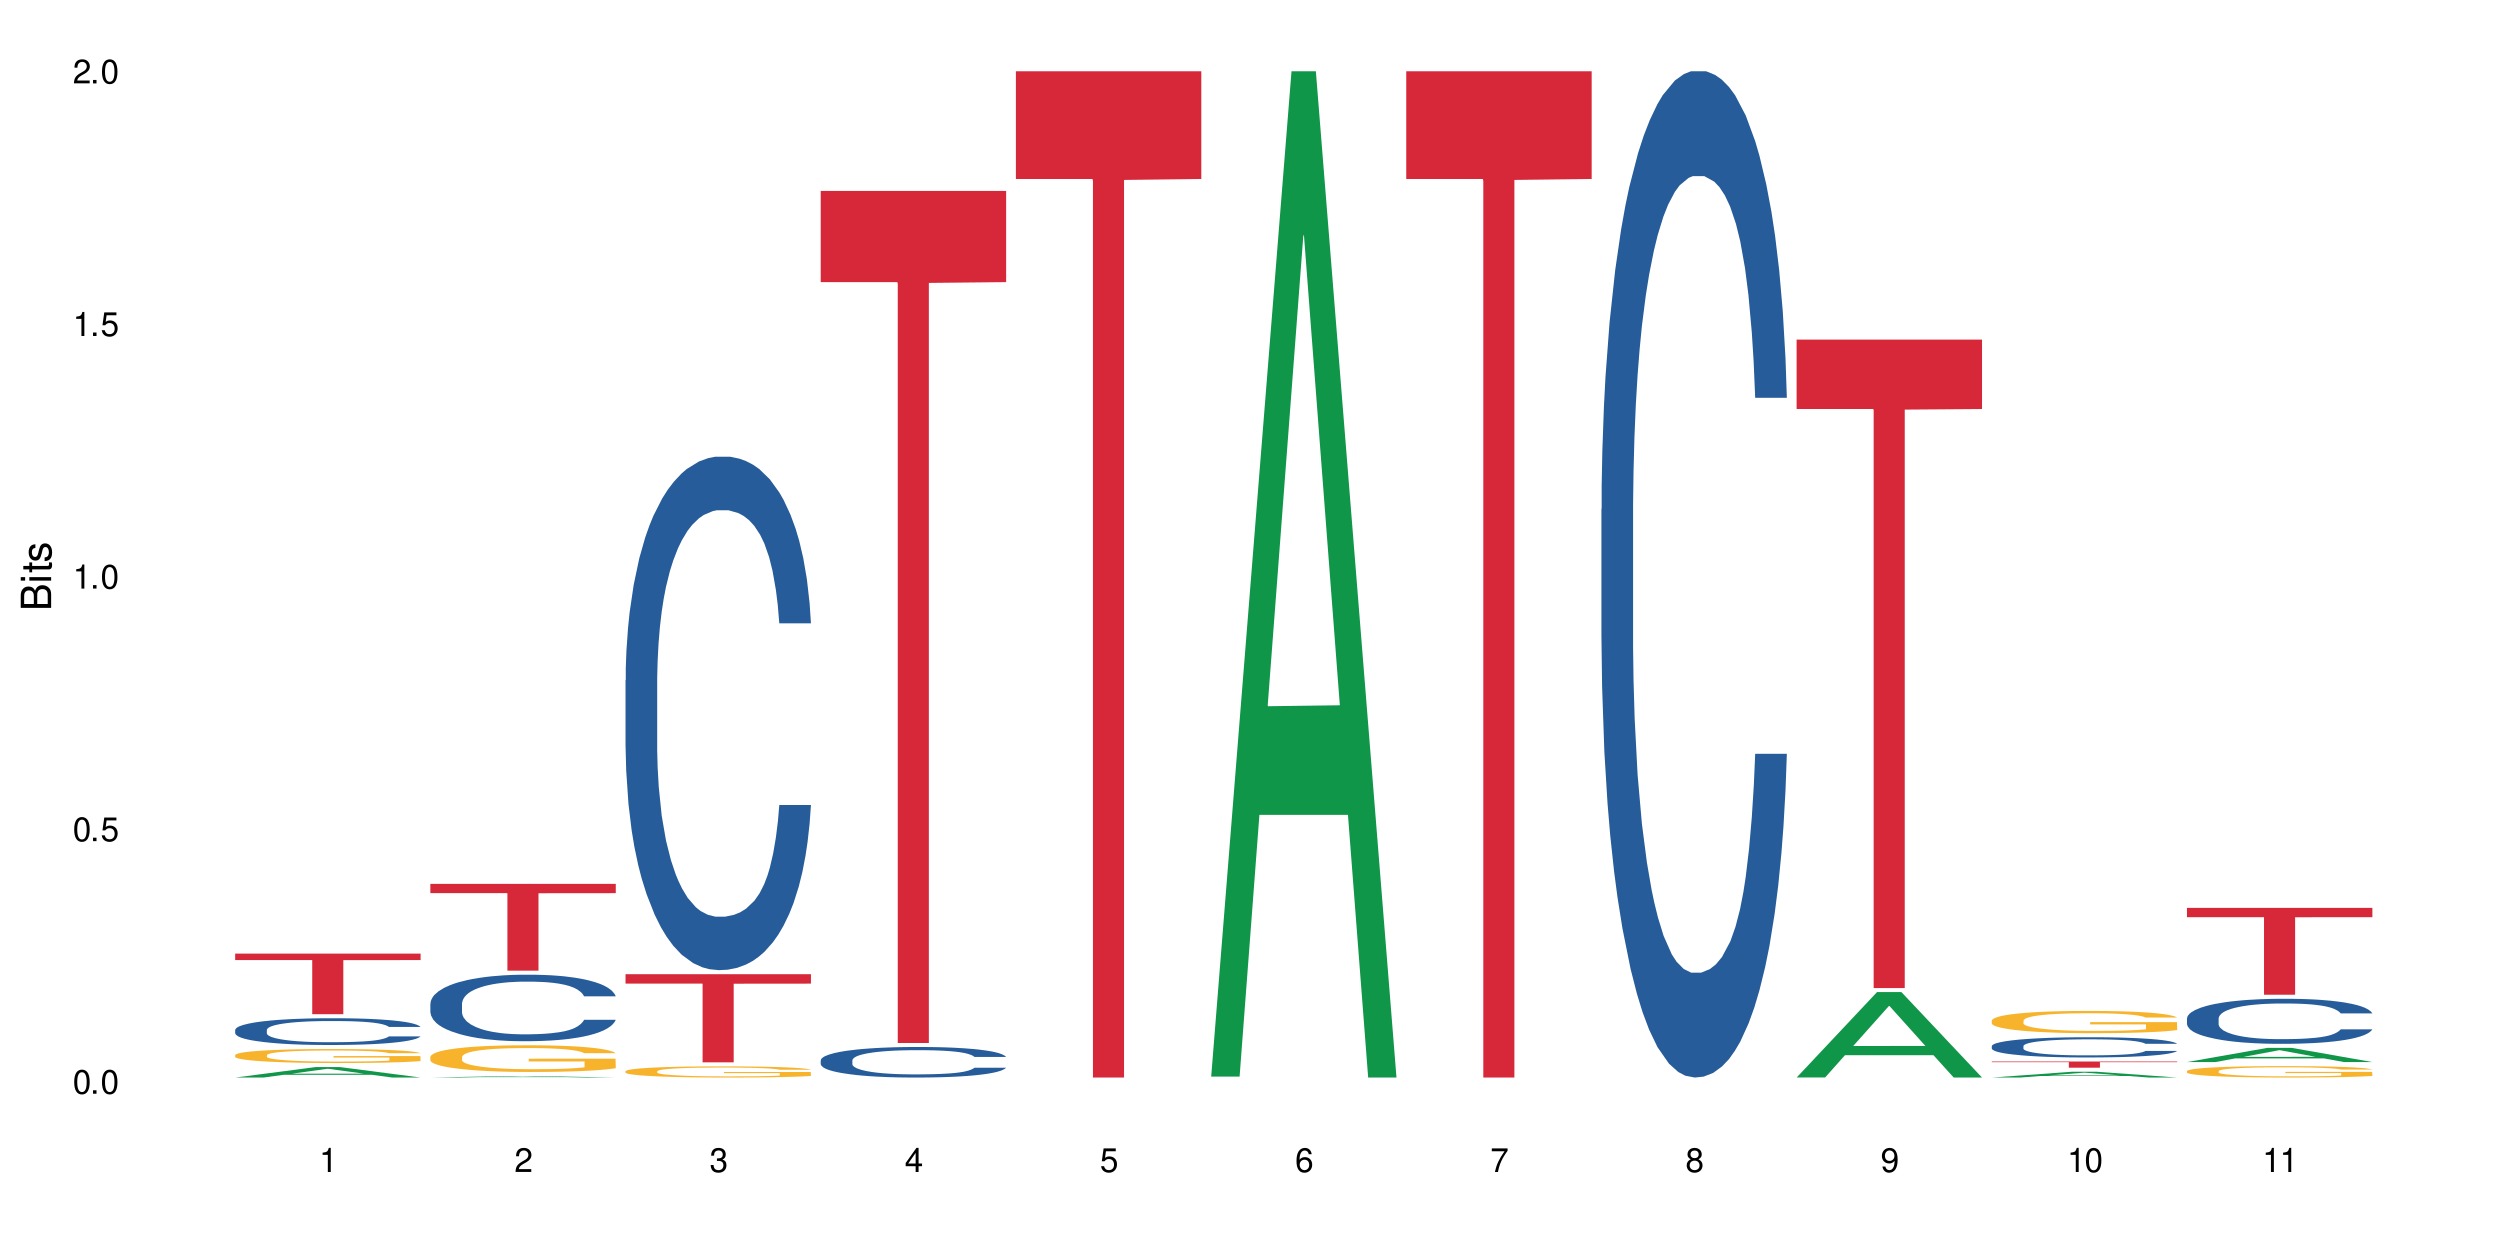 <?xml version="1.0" encoding="UTF-8"?>
<svg xmlns="http://www.w3.org/2000/svg" xmlns:xlink="http://www.w3.org/1999/xlink" width="720" height="360" viewBox="0 0 720 360">
<defs>
<g>
<g id="glyph-0-0">
</g>
<g id="glyph-0-1">
<path d="M 2.641 -6.938 C 2 -6.938 1.422 -6.656 1.078 -6.172 C 0.641 -5.562 0.406 -4.641 0.406 -3.359 C 0.406 -1.016 1.188 0.219 2.641 0.219 C 4.078 0.219 4.859 -1.016 4.859 -3.297 C 4.859 -4.641 4.656 -5.547 4.203 -6.172 C 3.844 -6.656 3.281 -6.938 2.641 -6.938 Z M 2.641 -6.188 C 3.547 -6.188 4 -5.25 4 -3.375 C 4 -1.406 3.562 -0.484 2.625 -0.484 C 1.734 -0.484 1.281 -1.438 1.281 -3.344 C 1.281 -5.25 1.734 -6.188 2.641 -6.188 Z M 2.641 -6.188 "/>
</g>
<g id="glyph-0-2">
<path d="M 1.828 -1 L 0.828 -1 L 0.828 0 L 1.828 0 Z M 1.828 -1 "/>
</g>
<g id="glyph-0-3">
<path d="M 4.562 -6.797 L 1.062 -6.797 L 0.547 -3.094 L 1.328 -3.094 C 1.719 -3.562 2.047 -3.734 2.578 -3.734 C 3.484 -3.734 4.062 -3.109 4.062 -2.094 C 4.062 -1.125 3.484 -0.531 2.578 -0.531 C 1.828 -0.531 1.375 -0.906 1.188 -1.672 L 0.328 -1.672 C 0.453 -1.109 0.547 -0.844 0.75 -0.594 C 1.125 -0.078 1.828 0.219 2.594 0.219 C 3.969 0.219 4.922 -0.781 4.922 -2.219 C 4.922 -3.562 4.031 -4.484 2.719 -4.484 C 2.25 -4.484 1.859 -4.359 1.469 -4.062 L 1.734 -5.969 L 4.562 -5.969 Z M 4.562 -6.797 "/>
</g>
<g id="glyph-0-4">
<path d="M 2.484 -4.938 L 2.484 0 L 3.328 0 L 3.328 -6.938 L 2.766 -6.938 C 2.469 -5.875 2.281 -5.734 0.984 -5.562 L 0.984 -4.938 Z M 2.484 -4.938 "/>
</g>
<g id="glyph-0-5">
<path d="M 4.859 -0.828 L 1.281 -0.828 C 1.359 -1.406 1.672 -1.781 2.5 -2.281 L 3.469 -2.828 C 4.406 -3.344 4.906 -4.062 4.906 -4.906 C 4.906 -5.484 4.672 -6.031 4.266 -6.406 C 3.859 -6.766 3.375 -6.938 2.719 -6.938 C 1.859 -6.938 1.219 -6.625 0.844 -6.031 C 0.609 -5.672 0.5 -5.234 0.484 -4.531 L 1.328 -4.531 C 1.359 -5.016 1.406 -5.281 1.531 -5.516 C 1.75 -5.938 2.188 -6.203 2.703 -6.203 C 3.469 -6.203 4.031 -5.641 4.031 -4.891 C 4.031 -4.344 3.719 -3.859 3.125 -3.516 L 2.234 -3 C 0.812 -2.172 0.406 -1.531 0.328 -0.016 L 4.859 -0.016 Z M 4.859 -0.828 "/>
</g>
<g id="glyph-0-6">
<path d="M 2.125 -3.188 L 2.578 -3.188 C 3.5 -3.188 3.984 -2.766 3.984 -1.922 C 3.984 -1.062 3.469 -0.531 2.594 -0.531 C 1.656 -0.531 1.203 -1 1.156 -2.016 L 0.312 -2.016 C 0.344 -1.453 0.438 -1.094 0.609 -0.781 C 0.953 -0.109 1.625 0.219 2.547 0.219 C 3.953 0.219 4.859 -0.625 4.859 -1.938 C 4.859 -2.828 4.516 -3.297 3.703 -3.594 C 4.344 -3.844 4.656 -4.328 4.656 -5.031 C 4.656 -6.219 3.875 -6.938 2.578 -6.938 C 1.203 -6.938 0.484 -6.172 0.453 -4.703 L 1.297 -4.703 C 1.312 -5.125 1.344 -5.359 1.453 -5.578 C 1.641 -5.969 2.062 -6.203 2.594 -6.203 C 3.344 -6.203 3.797 -5.75 3.797 -5 C 3.797 -4.516 3.609 -4.219 3.25 -4.047 C 3.016 -3.953 2.703 -3.922 2.125 -3.906 Z M 2.125 -3.188 "/>
</g>
<g id="glyph-0-7">
<path d="M 3.141 -1.672 L 3.141 0 L 3.984 0 L 3.984 -1.672 L 4.984 -1.672 L 4.984 -2.438 L 3.984 -2.438 L 3.984 -6.938 L 3.359 -6.938 L 0.266 -2.578 L 0.266 -1.672 Z M 3.141 -2.438 L 1 -2.438 L 3.141 -5.5 Z M 3.141 -2.438 "/>
</g>
<g id="glyph-0-8">
<path d="M 4.781 -5.125 C 4.609 -6.266 3.891 -6.938 2.844 -6.938 C 2.094 -6.938 1.422 -6.578 1.031 -5.953 C 0.594 -5.266 0.406 -4.422 0.406 -3.172 C 0.406 -2 0.578 -1.25 0.984 -0.641 C 1.359 -0.078 1.953 0.219 2.703 0.219 C 3.984 0.219 4.922 -0.75 4.922 -2.094 C 4.922 -3.375 4.062 -4.281 2.844 -4.281 C 2.172 -4.281 1.641 -4.031 1.281 -3.516 C 1.281 -5.234 1.828 -6.188 2.797 -6.188 C 3.391 -6.188 3.797 -5.797 3.938 -5.125 Z M 2.734 -3.531 C 3.547 -3.531 4.062 -2.953 4.062 -2.031 C 4.062 -1.156 3.484 -0.531 2.703 -0.531 C 1.922 -0.531 1.328 -1.188 1.328 -2.078 C 1.328 -2.938 1.906 -3.531 2.734 -3.531 Z M 2.734 -3.531 "/>
</g>
<g id="glyph-0-9">
<path d="M 4.984 -6.797 L 0.438 -6.797 L 0.438 -5.969 L 4.109 -5.969 C 2.5 -3.656 1.828 -2.234 1.328 0 L 2.219 0 C 2.594 -2.172 3.453 -4.047 4.984 -6.094 Z M 4.984 -6.797 "/>
</g>
<g id="glyph-0-10">
<path d="M 3.75 -3.656 C 4.469 -4.094 4.688 -4.438 4.688 -5.078 C 4.688 -6.172 3.844 -6.938 2.641 -6.938 C 1.438 -6.938 0.594 -6.172 0.594 -5.094 C 0.594 -4.438 0.812 -4.094 1.516 -3.656 C 0.734 -3.266 0.359 -2.703 0.359 -1.922 C 0.359 -0.656 1.281 0.219 2.641 0.219 C 3.984 0.219 4.922 -0.656 4.922 -1.922 C 4.922 -2.703 4.531 -3.266 3.75 -3.656 Z M 2.641 -6.188 C 3.359 -6.188 3.812 -5.75 3.812 -5.062 C 3.812 -4.406 3.344 -3.984 2.641 -3.984 C 1.922 -3.984 1.453 -4.406 1.453 -5.078 C 1.453 -5.75 1.922 -6.188 2.641 -6.188 Z M 2.641 -3.266 C 3.484 -3.266 4.062 -2.719 4.062 -1.906 C 4.062 -1.078 3.484 -0.531 2.625 -0.531 C 1.797 -0.531 1.219 -1.094 1.219 -1.906 C 1.219 -2.719 1.781 -3.266 2.641 -3.266 Z M 2.641 -3.266 "/>
</g>
<g id="glyph-0-11">
<path d="M 0.516 -1.578 C 0.672 -0.453 1.406 0.219 2.438 0.219 C 3.188 0.219 3.859 -0.141 4.266 -0.766 C 4.688 -1.453 4.891 -2.297 4.891 -3.547 C 4.891 -4.719 4.703 -5.453 4.312 -6.078 C 3.938 -6.641 3.344 -6.938 2.594 -6.938 C 1.297 -6.938 0.359 -5.969 0.359 -4.625 C 0.359 -3.344 1.234 -2.453 2.453 -2.453 C 3.094 -2.453 3.578 -2.672 4.016 -3.203 C 4 -1.484 3.469 -0.531 2.5 -0.531 C 1.906 -0.531 1.484 -0.906 1.359 -1.578 Z M 2.578 -6.203 C 3.375 -6.203 3.969 -5.531 3.969 -4.641 C 3.969 -3.797 3.391 -3.188 2.547 -3.188 C 1.734 -3.188 1.234 -3.766 1.234 -4.688 C 1.234 -5.562 1.797 -6.203 2.578 -6.203 Z M 2.578 -6.203 "/>
</g>
<g id="glyph-1-0">
</g>
<g id="glyph-1-1">
<path d="M 0 -0.953 L 0 -4.891 C 0 -5.719 -0.234 -6.344 -0.734 -6.797 C -1.188 -7.234 -1.812 -7.469 -2.5 -7.469 C -3.547 -7.469 -4.188 -7 -4.625 -5.875 C -4.984 -6.688 -5.625 -7.094 -6.531 -7.094 C -7.172 -7.094 -7.734 -6.859 -8.141 -6.391 C -8.562 -5.922 -8.75 -5.344 -8.75 -4.5 L -8.75 -0.953 Z M -4.984 -2.062 L -7.766 -2.062 L -7.766 -4.219 C -7.766 -4.844 -7.688 -5.203 -7.453 -5.5 C -7.219 -5.812 -6.859 -5.969 -6.375 -5.969 C -5.891 -5.969 -5.531 -5.812 -5.297 -5.5 C -5.062 -5.203 -4.984 -4.844 -4.984 -4.219 Z M -0.984 -2.062 L -4 -2.062 L -4 -4.781 C -4 -5.766 -3.438 -6.359 -2.484 -6.359 C -1.547 -6.359 -0.984 -5.766 -0.984 -4.781 Z M -0.984 -2.062 "/>
</g>
<g id="glyph-1-2">
<path d="M -6.281 -1.797 L -6.281 -0.797 L 0 -0.797 L 0 -1.797 Z M -8.75 -1.797 L -8.75 -0.797 L -7.484 -0.797 L -7.484 -1.797 Z M -8.75 -1.797 "/>
</g>
<g id="glyph-1-3">
<path d="M -6.281 -3.047 L -6.281 -2.016 L -8.016 -2.016 L -8.016 -1.016 L -6.281 -1.016 L -6.281 -0.172 L -5.469 -0.172 L -5.469 -1.016 L -0.719 -1.016 C -0.078 -1.016 0.281 -1.453 0.281 -2.234 C 0.281 -2.5 0.25 -2.719 0.188 -3.047 L -0.641 -3.047 C -0.609 -2.906 -0.594 -2.766 -0.594 -2.562 C -0.594 -2.141 -0.719 -2.016 -1.156 -2.016 L -5.469 -2.016 L -5.469 -3.047 Z M -6.281 -3.047 "/>
</g>
<g id="glyph-1-4">
<path d="M -4.531 -5.25 C -5.766 -5.25 -6.469 -4.422 -6.469 -2.969 C -6.469 -1.516 -5.719 -0.562 -4.547 -0.562 C -3.562 -0.562 -3.094 -1.062 -2.734 -2.562 L -2.516 -3.484 C -2.344 -4.188 -2.094 -4.469 -1.641 -4.469 C -1.047 -4.469 -0.641 -3.875 -0.641 -3 C -0.641 -2.453 -0.797 -2 -1.062 -1.75 C -1.25 -1.594 -1.422 -1.531 -1.875 -1.469 L -1.875 -0.406 C -0.422 -0.453 0.281 -1.266 0.281 -2.922 C 0.281 -4.5 -0.5 -5.516 -1.719 -5.516 C -2.656 -5.516 -3.172 -4.984 -3.469 -3.734 L -3.703 -2.766 C -3.891 -1.953 -4.156 -1.609 -4.594 -1.609 C -5.188 -1.609 -5.547 -2.125 -5.547 -2.938 C -5.547 -3.75 -5.203 -4.172 -4.531 -4.203 Z M -4.531 -5.25 "/>
</g>
</g>
</defs>
<rect x="-72" y="-36" width="864" height="432" fill="rgb(100%, 100%, 100%)" fill-opacity="1"/>
<path fill-rule="nonzero" fill="rgb(6.275%, 58.824%, 28.235%)" fill-opacity="1" d="M 67.73 310.328 L 67.789 310.328 L 90.895 307.32 L 97.91 307.32 L 121.133 310.332 L 112.973 310.332 L 107.152 309.547 L 81.652 309.547 L 75.945 310.328 L 67.73 310.328 L 84.105 309.219 L 104.816 309.219 L 94.488 307.812 L 94.375 307.809 L 94.262 307.816 L 84.047 309.219 L 84.105 309.219 Z M 67.73 310.328 "/>
<path fill-rule="nonzero" fill="rgb(14.51%, 36.078%, 60%)" fill-opacity="1" d="M 67.73 296.609 L 67.797 296.602 L 67.797 296.43 L 67.992 296.164 L 68.449 295.824 L 68.902 295.594 L 70.074 295.176 L 71.703 294.777 L 73.398 294.465 L 74.633 294.281 L 75.742 294.141 L 78.281 293.883 L 79.91 293.746 L 81.668 293.629 L 83.816 293.508 L 85.379 293.438 L 88.895 293.324 L 91.5 293.277 L 93.52 293.254 L 97.883 293.254 L 100.488 293.281 L 102.375 293.316 L 104.461 293.375 L 106.219 293.438 L 109.281 293.594 L 112.016 293.789 L 113.254 293.902 L 115.207 294.121 L 116.703 294.332 L 117.746 294.516 L 118.918 294.777 L 119.961 295.094 L 120.742 295.453 L 121.133 295.754 L 112.016 295.754 L 111.559 295.473 L 111.039 295.254 L 110.062 294.965 L 109.086 294.762 L 107.715 294.559 L 106.48 294.426 L 104.785 294.289 L 103.289 294.207 L 101.727 294.141 L 100.227 294.102 L 97.363 294.059 L 94.039 294.059 L 92.805 294.07 L 90.262 294.129 L 88.895 294.176 L 86.941 294.277 L 85.574 294.367 L 83.945 294.508 L 82.84 294.629 L 81.473 294.812 L 80.496 294.973 L 79.387 295.207 L 78.738 295.383 L 78.152 295.578 L 77.629 295.812 L 77.238 296.059 L 76.977 296.32 L 76.848 296.574 L 76.848 297.664 L 76.977 297.918 L 77.305 298.215 L 78.152 298.645 L 79.387 299.016 L 80.82 299.312 L 82.188 299.523 L 82.969 299.621 L 84.012 299.734 L 85.641 299.875 L 87.984 300.016 L 89.352 300.074 L 91.438 300.129 L 93.586 300.156 L 96.449 300.156 L 98.988 300.129 L 100.684 300.094 L 102.441 300.039 L 104.852 299.918 L 106.348 299.805 L 107.652 299.672 L 108.629 299.539 L 109.281 299.426 L 110.258 299.207 L 111.039 298.969 L 111.625 298.723 L 112.016 298.48 L 121.133 298.48 L 120.742 298.762 L 120.156 299.039 L 119.57 299.242 L 118.656 299.488 L 117.613 299.707 L 116.117 299.953 L 114.879 300.117 L 113.254 300.293 L 111.754 300.426 L 110.125 300.547 L 107.715 300.688 L 106.152 300.758 L 104.461 300.82 L 102.441 300.875 L 99.902 300.926 L 97.168 300.953 L 94.625 300.961 L 91.891 300.945 L 89.871 300.918 L 87.203 300.855 L 83.883 300.73 L 81.473 300.594 L 79.582 300.461 L 77.957 300.32 L 76.133 300.129 L 73.789 299.82 L 72.355 299.582 L 71.379 299.383 L 70.27 299.109 L 69.488 298.863 L 68.578 298.469 L 67.926 297.969 L 67.73 297.578 Z M 67.73 296.609 "/>
<path fill-rule="nonzero" fill="rgb(96.863%, 70.196%, 16.863%)" fill-opacity="1" d="M 67.73 303.852 L 67.797 303.848 L 67.797 303.773 L 68.055 303.609 L 68.707 303.379 L 69.555 303.191 L 70.465 303.047 L 71.051 302.969 L 72.027 302.855 L 72.875 302.777 L 75.023 302.609 L 77.762 302.457 L 79.258 302.391 L 80.949 302.328 L 83.359 302.258 L 84.469 302.23 L 87.855 302.172 L 91.695 302.137 L 95.93 302.125 L 97.883 302.129 L 100.555 302.145 L 104.199 302.184 L 106.285 302.219 L 107.91 302.258 L 109.605 302.305 L 111.688 302.379 L 113.645 302.469 L 115.207 302.555 L 116.77 302.664 L 118.07 302.785 L 119.18 302.914 L 120.156 303.066 L 120.742 303.195 L 121.133 303.324 L 112.078 303.324 L 111.559 303.195 L 110.973 303.098 L 109.996 302.977 L 109.02 302.887 L 108.043 302.816 L 106.219 302.723 L 104.656 302.664 L 102.703 302.609 L 100.812 302.578 L 98.664 302.555 L 97.363 302.547 L 93.91 302.547 L 90.785 302.574 L 88.961 302.602 L 87.66 302.633 L 85.836 302.688 L 84.727 302.73 L 84.078 302.762 L 82.125 302.875 L 80.82 302.98 L 80.105 303.047 L 79.191 303.16 L 78.543 303.258 L 77.824 303.406 L 77.434 303.516 L 76.914 303.766 L 76.848 304.43 L 77.043 304.57 L 77.434 304.719 L 77.957 304.852 L 78.738 304.992 L 79.52 305.098 L 80.887 305.242 L 82.059 305.336 L 82.969 305.402 L 84.727 305.5 L 85.445 305.531 L 87.137 305.598 L 88.895 305.652 L 91.047 305.695 L 92.672 305.719 L 95.277 305.734 L 98.598 305.734 L 102.508 305.715 L 104.98 305.684 L 106.676 305.656 L 107.781 305.629 L 109.148 305.59 L 110.125 305.551 L 111.039 305.512 L 112.145 305.449 L 112.145 304.57 L 96.059 304.566 L 96.059 304.152 L 121.066 304.148 L 121.133 305.59 L 119.766 305.688 L 118.07 305.781 L 116.441 305.855 L 114.75 305.918 L 112.34 305.988 L 110.387 306.035 L 107.391 306.086 L 104.656 306.117 L 101.789 306.141 L 99.25 306.152 L 96.254 306.156 L 93.586 306.148 L 90.719 306.125 L 88.441 306.098 L 86.355 306.059 L 84.273 306.012 L 81.668 305.934 L 79.973 305.871 L 78.215 305.793 L 76.457 305.703 L 74.895 305.602 L 73.852 305.527 L 72.812 305.438 L 71.703 305.328 L 70.66 305.203 L 69.879 305.086 L 69.164 304.957 L 68.645 304.836 L 68.121 304.672 L 67.859 304.539 L 67.73 304.426 Z M 67.73 303.852 "/>
<path fill-rule="nonzero" fill="rgb(83.922%, 15.686%, 22.353%)" fill-opacity="1" d="M 67.73 274.637 L 121.133 274.637 L 121.133 276.504 L 98.875 276.523 L 98.875 292.09 L 89.922 292.09 L 89.922 276.539 L 89.793 276.504 L 67.73 276.504 Z M 67.73 274.637 "/>
<path fill-rule="nonzero" fill="rgb(6.275%, 58.824%, 28.235%)" fill-opacity="1" d="M 123.941 310.332 L 124 310.332 L 147.105 309.891 L 154.125 309.891 L 177.344 310.332 L 169.184 310.332 L 163.367 310.219 L 137.863 310.219 L 132.156 310.332 L 123.941 310.332 L 140.316 310.168 L 161.027 310.168 L 150.699 309.965 L 150.473 309.965 L 140.258 310.168 L 140.316 310.168 Z M 123.941 310.332 "/>
<path fill-rule="nonzero" fill="rgb(14.51%, 36.078%, 60%)" fill-opacity="1" d="M 123.941 289.055 L 124.008 289.035 L 124.008 288.617 L 124.203 287.953 L 124.66 287.109 L 125.113 286.535 L 126.285 285.5 L 127.914 284.504 L 129.609 283.734 L 130.844 283.277 L 131.953 282.926 L 134.492 282.281 L 136.121 281.945 L 137.879 281.648 L 140.027 281.352 L 141.59 281.176 L 145.109 280.895 L 147.711 280.773 L 149.73 280.723 L 154.094 280.723 L 156.699 280.793 L 158.59 280.879 L 160.672 281.02 L 162.43 281.176 L 165.492 281.562 L 168.227 282.051 L 169.465 282.332 L 171.418 282.875 L 172.914 283.398 L 173.957 283.855 L 175.129 284.504 L 176.172 285.289 L 176.953 286.184 L 177.344 286.938 L 168.227 286.938 L 167.77 286.234 L 167.25 285.691 L 166.273 284.977 L 165.297 284.469 L 163.93 283.961 L 162.691 283.629 L 160.996 283.293 L 159.5 283.086 L 157.938 282.926 L 156.438 282.82 L 153.574 282.719 L 150.254 282.719 L 149.016 282.754 L 146.477 282.891 L 145.109 283.016 L 143.152 283.262 L 141.785 283.488 L 140.156 283.836 L 139.051 284.137 L 137.684 284.59 L 136.707 284.992 L 135.598 285.57 L 134.949 286.008 L 134.363 286.5 L 133.84 287.078 L 133.449 287.688 L 133.191 288.336 L 133.059 288.969 L 133.059 291.68 L 133.191 292.312 L 133.516 293.047 L 134.363 294.113 L 135.598 295.043 L 137.031 295.777 L 138.398 296.301 L 139.18 296.547 L 140.223 296.828 L 141.852 297.176 L 144.195 297.527 L 145.562 297.668 L 147.648 297.809 L 149.797 297.879 L 152.66 297.879 L 155.203 297.809 L 156.895 297.719 L 158.652 297.578 L 161.062 297.281 L 162.559 297.004 L 163.863 296.668 L 164.84 296.336 L 165.492 296.059 L 166.469 295.516 L 167.25 294.918 L 167.836 294.305 L 168.227 293.711 L 177.344 293.711 L 176.953 294.41 L 176.367 295.094 L 175.781 295.602 L 174.867 296.215 L 173.828 296.758 L 172.328 297.371 L 171.09 297.773 L 169.465 298.211 L 167.965 298.543 L 166.336 298.84 L 163.93 299.191 L 162.363 299.367 L 160.672 299.523 L 158.652 299.664 L 156.113 299.785 L 153.379 299.855 L 150.84 299.875 L 148.102 299.84 L 146.086 299.77 L 143.414 299.609 L 140.094 299.297 L 137.684 298.965 L 135.793 298.629 L 134.168 298.281 L 132.344 297.809 L 130 297.039 L 128.566 296.441 L 127.59 295.953 L 126.48 295.27 L 125.699 294.656 L 124.789 293.676 L 124.137 292.434 L 123.941 291.469 Z M 123.941 289.055 "/>
<path fill-rule="nonzero" fill="rgb(96.863%, 70.196%, 16.863%)" fill-opacity="1" d="M 123.941 304.332 L 124.008 304.324 L 124.008 304.184 L 124.27 303.867 L 124.918 303.434 L 125.766 303.074 L 126.676 302.793 L 127.266 302.645 L 128.242 302.434 L 129.086 302.281 L 131.234 301.965 L 133.973 301.668 L 135.469 301.543 L 137.164 301.422 L 139.57 301.289 L 140.68 301.242 L 144.066 301.129 L 147.906 301.059 L 152.141 301.039 L 154.094 301.043 L 156.766 301.074 L 160.41 301.148 L 162.496 301.219 L 164.125 301.289 L 165.816 301.383 L 167.902 301.523 L 169.855 301.691 L 171.418 301.859 L 172.98 302.07 L 174.281 302.293 L 175.391 302.539 L 176.367 302.836 L 176.953 303.082 L 177.344 303.328 L 168.293 303.328 L 167.77 303.082 L 167.184 302.891 L 166.207 302.66 L 165.23 302.492 L 164.254 302.359 L 162.43 302.176 L 160.867 302.062 L 158.914 301.965 L 157.023 301.902 L 154.875 301.859 L 153.574 301.844 L 150.121 301.844 L 146.996 301.895 L 145.172 301.949 L 143.871 302.008 L 142.047 302.113 L 140.941 302.195 L 140.289 302.254 L 138.336 302.469 L 137.031 302.668 L 136.316 302.801 L 135.402 303.012 L 134.754 303.199 L 134.035 303.48 L 133.645 303.691 L 133.125 304.168 L 133.059 305.434 L 133.254 305.699 L 133.645 305.988 L 134.168 306.242 L 134.949 306.508 L 135.73 306.711 L 137.098 306.984 L 138.27 307.168 L 139.18 307.289 L 140.941 307.477 L 141.656 307.539 L 143.348 307.668 L 145.109 307.766 L 147.258 307.852 L 148.883 307.891 L 151.488 307.926 L 154.812 307.926 L 158.719 307.887 L 161.191 307.828 L 162.887 307.773 L 163.992 307.723 L 165.359 307.645 L 166.336 307.574 L 167.25 307.5 L 168.355 307.379 L 168.355 305.699 L 152.27 305.695 L 152.27 304.906 L 177.277 304.898 L 177.344 307.645 L 175.977 307.836 L 174.281 308.02 L 172.656 308.16 L 170.961 308.277 L 168.551 308.41 L 166.598 308.496 L 163.602 308.594 L 160.867 308.656 L 158 308.699 L 155.461 308.723 L 152.465 308.727 L 149.797 308.715 L 146.93 308.672 L 144.652 308.617 L 142.566 308.547 L 140.484 308.453 L 137.879 308.305 L 136.188 308.188 L 134.426 308.039 L 132.668 307.863 L 131.105 307.676 L 130.062 307.527 L 129.023 307.359 L 127.914 307.148 L 126.871 306.91 L 126.09 306.691 L 125.375 306.445 L 124.855 306.215 L 124.332 305.898 L 124.074 305.645 L 123.941 305.426 Z M 123.941 304.332 "/>
<path fill-rule="nonzero" fill="rgb(83.922%, 15.686%, 22.353%)" fill-opacity="1" d="M 123.941 254.555 L 177.344 254.555 L 177.344 257.23 L 155.086 257.254 L 155.086 279.559 L 146.133 279.559 L 146.133 257.277 L 146.004 257.23 L 123.941 257.23 Z M 123.941 254.555 "/>
<path fill-rule="nonzero" fill="rgb(14.51%, 36.078%, 60%)" fill-opacity="1" d="M 180.152 195.879 L 180.219 195.746 L 180.219 192.5 L 180.414 187.363 L 180.871 180.879 L 181.324 176.418 L 182.5 168.445 L 184.125 160.738 L 185.82 154.793 L 187.059 151.281 L 188.164 148.578 L 190.703 143.574 L 192.332 141.008 L 194.09 138.711 L 196.238 136.414 L 197.801 135.062 L 201.32 132.898 L 203.922 131.953 L 205.941 131.547 L 210.305 131.547 L 212.91 132.09 L 214.801 132.766 L 216.883 133.844 L 218.641 135.062 L 221.703 138.035 L 224.438 141.82 L 225.676 143.98 L 227.629 148.172 L 229.125 152.227 L 230.168 155.738 L 231.34 160.738 L 232.383 166.82 L 233.164 173.715 L 233.555 179.527 L 224.438 179.527 L 223.98 174.121 L 223.461 169.93 L 222.484 164.391 L 221.508 160.469 L 220.141 156.551 L 218.902 153.984 L 217.207 151.414 L 215.711 149.793 L 214.148 148.578 L 212.648 147.766 L 209.785 146.953 L 206.465 146.953 L 205.227 147.227 L 202.688 148.305 L 201.32 149.254 L 199.363 151.145 L 197.996 152.902 L 196.371 155.605 L 195.262 157.902 L 193.895 161.414 L 192.918 164.523 L 191.812 168.984 L 191.16 172.363 L 190.574 176.148 L 190.051 180.609 L 189.66 185.34 L 189.402 190.34 L 189.27 195.203 L 189.27 216.152 L 189.402 221.02 L 189.727 226.695 L 190.574 234.938 L 191.812 242.102 L 193.242 247.777 L 194.609 251.832 L 195.395 253.727 L 196.434 255.887 L 198.062 258.59 L 200.406 261.293 L 201.773 262.375 L 203.859 263.457 L 206.008 263.996 L 208.875 263.996 L 211.414 263.457 L 213.105 262.781 L 214.863 261.699 L 217.273 259.402 L 218.773 257.238 L 220.074 254.672 L 221.051 252.102 L 221.703 249.941 L 222.68 245.75 L 223.461 241.156 L 224.047 236.426 L 224.438 231.832 L 233.555 231.832 L 233.164 237.238 L 232.578 242.508 L 231.992 246.426 L 231.082 251.156 L 230.039 255.348 L 228.539 260.078 L 227.305 263.188 L 225.676 266.562 L 224.176 269.133 L 222.551 271.43 L 220.141 274.133 L 218.578 275.484 L 216.883 276.699 L 214.863 277.781 L 212.324 278.727 L 209.59 279.27 L 207.051 279.402 L 204.316 279.133 L 202.297 278.594 L 199.625 277.375 L 196.305 274.945 L 193.895 272.375 L 192.008 269.809 L 190.379 267.105 L 188.555 263.457 L 186.211 257.508 L 184.777 252.914 L 183.801 249.129 L 182.695 243.859 L 181.914 239.129 L 181 231.559 L 180.348 221.965 L 180.152 214.531 Z M 180.152 195.879 "/>
<path fill-rule="nonzero" fill="rgb(96.863%, 70.196%, 16.863%)" fill-opacity="1" d="M 180.152 308.492 L 180.219 308.492 L 180.219 308.434 L 180.48 308.301 L 181.129 308.117 L 181.977 307.969 L 182.891 307.852 L 183.477 307.789 L 184.453 307.699 L 185.297 307.637 L 187.449 307.504 L 190.184 307.383 L 191.68 307.328 L 193.375 307.277 L 195.785 307.223 L 196.891 307.203 L 200.277 307.156 L 204.121 307.125 L 208.352 307.117 L 210.305 307.121 L 212.977 307.133 L 216.621 307.164 L 218.707 307.191 L 220.336 307.223 L 222.027 307.262 L 224.113 307.32 L 226.066 307.391 L 227.629 307.461 L 229.191 307.547 L 230.492 307.641 L 231.602 307.746 L 232.578 307.867 L 233.164 307.973 L 233.555 308.074 L 224.504 308.074 L 223.98 307.973 L 223.395 307.891 L 222.418 307.797 L 221.441 307.723 L 220.465 307.668 L 218.641 307.594 L 217.078 307.547 L 215.125 307.504 L 213.238 307.477 L 211.086 307.461 L 209.785 307.453 L 206.332 307.453 L 203.207 307.477 L 201.383 307.5 L 200.082 307.523 L 198.258 307.566 L 197.152 307.602 L 196.5 307.625 L 194.547 307.715 L 193.242 307.797 L 192.527 307.855 L 191.617 307.941 L 190.965 308.02 L 190.246 308.137 L 189.855 308.227 L 189.336 308.426 L 189.27 308.953 L 189.465 309.066 L 189.855 309.188 L 190.379 309.293 L 191.16 309.406 L 191.941 309.488 L 193.309 309.605 L 194.48 309.68 L 195.395 309.73 L 197.152 309.809 L 197.867 309.836 L 199.562 309.891 L 201.32 309.93 L 203.469 309.965 L 205.098 309.984 L 207.699 309.996 L 211.023 309.996 L 214.93 309.98 L 217.402 309.957 L 219.098 309.934 L 220.203 309.914 L 221.57 309.879 L 222.551 309.852 L 223.461 309.82 L 224.566 309.77 L 224.566 309.066 L 208.484 309.062 L 208.484 308.734 L 233.488 308.73 L 233.555 309.879 L 232.188 309.961 L 230.492 310.035 L 228.867 310.094 L 227.172 310.145 L 224.762 310.199 L 222.809 310.234 L 219.812 310.277 L 217.078 310.305 L 214.215 310.32 L 211.672 310.328 L 208.68 310.332 L 206.008 310.328 L 203.141 310.309 L 200.863 310.285 L 198.777 310.258 L 196.695 310.219 L 194.09 310.156 L 192.398 310.105 L 190.641 310.043 L 188.879 309.973 L 187.316 309.891 L 186.277 309.832 L 185.234 309.758 L 184.125 309.672 L 183.086 309.57 L 182.305 309.48 L 181.586 309.379 L 181.066 309.281 L 180.543 309.148 L 180.285 309.043 L 180.152 308.953 Z M 180.152 308.492 "/>
<path fill-rule="nonzero" fill="rgb(83.922%, 15.686%, 22.353%)" fill-opacity="1" d="M 180.152 280.566 L 233.555 280.566 L 233.555 283.285 L 211.301 283.309 L 211.301 305.953 L 202.344 305.953 L 202.344 283.332 L 202.215 283.285 L 180.152 283.285 Z M 180.152 280.566 "/>
<path fill-rule="nonzero" fill="rgb(14.51%, 36.078%, 60%)" fill-opacity="1" d="M 236.367 305.363 L 236.43 305.355 L 236.43 305.164 L 236.625 304.859 L 237.082 304.473 L 237.539 304.207 L 238.711 303.734 L 240.34 303.273 L 242.031 302.922 L 243.27 302.711 L 244.375 302.551 L 246.914 302.254 L 248.543 302.102 L 250.301 301.965 L 252.449 301.828 L 254.016 301.746 L 257.531 301.617 L 260.137 301.562 L 262.152 301.539 L 266.516 301.539 L 269.121 301.57 L 271.012 301.609 L 273.094 301.676 L 274.852 301.746 L 277.914 301.926 L 280.648 302.148 L 281.887 302.277 L 283.84 302.527 L 285.34 302.77 L 286.379 302.977 L 287.551 303.273 L 288.594 303.637 L 289.375 304.047 L 289.766 304.391 L 280.648 304.391 L 280.191 304.07 L 279.672 303.82 L 278.695 303.492 L 277.719 303.258 L 276.352 303.027 L 275.113 302.875 L 273.422 302.719 L 271.922 302.625 L 270.359 302.551 L 268.863 302.504 L 265.996 302.453 L 262.676 302.453 L 261.438 302.473 L 258.898 302.535 L 257.531 302.59 L 255.578 302.703 L 254.211 302.809 L 252.582 302.969 L 251.473 303.105 L 250.105 303.316 L 249.129 303.5 L 248.023 303.766 L 247.371 303.965 L 246.785 304.191 L 246.266 304.457 L 245.875 304.738 L 245.613 305.035 L 245.484 305.324 L 245.484 306.57 L 245.613 306.859 L 245.938 307.199 L 246.785 307.688 L 248.023 308.113 L 249.457 308.453 L 250.824 308.691 L 251.605 308.805 L 252.645 308.934 L 254.273 309.094 L 256.617 309.254 L 257.984 309.32 L 260.07 309.383 L 262.219 309.418 L 265.086 309.418 L 267.625 309.383 L 269.316 309.344 L 271.074 309.281 L 273.484 309.145 L 274.984 309.016 L 276.285 308.863 L 277.262 308.707 L 277.914 308.582 L 278.891 308.332 L 279.672 308.059 L 280.258 307.777 L 280.648 307.504 L 289.766 307.504 L 289.375 307.824 L 288.789 308.137 L 288.203 308.371 L 287.293 308.652 L 286.25 308.902 L 284.75 309.184 L 283.516 309.367 L 281.887 309.57 L 280.387 309.723 L 278.762 309.859 L 276.352 310.02 L 274.789 310.098 L 273.094 310.172 L 271.074 310.234 L 268.535 310.293 L 265.801 310.324 L 263.262 310.332 L 260.527 310.316 L 258.508 310.285 L 255.836 310.211 L 252.516 310.066 L 250.105 309.914 L 248.219 309.762 L 246.59 309.602 L 244.766 309.383 L 242.422 309.031 L 240.988 308.758 L 240.012 308.531 L 238.906 308.219 L 238.125 307.938 L 237.211 307.488 L 236.562 306.918 L 236.367 306.473 Z M 236.367 305.363 "/>
<path fill-rule="nonzero" fill="rgb(83.922%, 15.686%, 22.353%)" fill-opacity="1" d="M 236.367 54.984 L 289.766 54.984 L 289.766 81.25 L 267.512 81.48 L 267.512 300.375 L 258.555 300.375 L 258.555 81.711 L 258.426 81.25 L 236.367 81.25 Z M 236.367 54.984 "/>
<path fill-rule="nonzero" fill="rgb(83.922%, 15.686%, 22.353%)" fill-opacity="1" d="M 292.578 20.527 L 345.977 20.527 L 345.977 51.547 L 323.723 51.82 L 323.723 310.332 L 314.77 310.332 L 314.77 52.094 L 314.637 51.547 L 292.578 51.547 Z M 292.578 20.527 "/>
<path fill-rule="nonzero" fill="rgb(6.275%, 58.824%, 28.235%)" fill-opacity="1" d="M 348.789 310.059 L 348.844 309.789 L 371.953 20.527 L 378.969 20.527 L 402.188 310.332 L 394.031 310.332 L 388.211 234.684 L 362.711 234.684 L 357.004 310.059 L 348.789 310.059 L 365.164 203.391 L 385.871 203.117 L 375.547 67.875 L 375.434 67.602 L 375.316 68.418 L 365.105 203.117 L 365.164 203.391 Z M 348.789 310.059 "/>
<path fill-rule="nonzero" fill="rgb(83.922%, 15.686%, 22.353%)" fill-opacity="1" d="M 405 20.527 L 458.402 20.527 L 458.402 51.547 L 436.145 51.82 L 436.145 310.332 L 427.191 310.332 L 427.191 52.094 L 427.062 51.547 L 405 51.547 Z M 405 20.527 "/>
<path fill-rule="nonzero" fill="rgb(14.51%, 36.078%, 60%)" fill-opacity="1" d="M 461.211 146.621 L 461.277 146.355 L 461.277 140 L 461.473 129.934 L 461.926 117.215 L 462.383 108.477 L 463.555 92.844 L 465.184 77.746 L 466.879 66.09 L 468.113 59.203 L 469.223 53.902 L 471.762 44.102 L 473.391 39.07 L 475.148 34.566 L 477.297 30.062 L 478.859 27.414 L 482.375 23.176 L 484.98 21.32 L 487 20.527 L 491.363 20.527 L 493.969 21.586 L 495.855 22.91 L 497.941 25.031 L 499.699 27.414 L 502.762 33.242 L 505.496 40.66 L 506.73 44.898 L 508.688 53.109 L 510.184 61.055 L 511.227 67.945 L 512.398 77.746 L 513.441 89.668 L 514.223 103.176 L 514.613 114.566 L 505.496 114.566 L 505.039 103.973 L 504.52 95.758 L 503.543 84.898 L 502.562 77.215 L 501.195 69.535 L 499.961 64.5 L 498.266 59.469 L 496.77 56.289 L 495.207 53.902 L 493.707 52.316 L 490.844 50.727 L 487.52 50.727 L 486.285 51.254 L 483.742 53.375 L 482.375 55.23 L 480.422 58.938 L 479.055 62.383 L 477.426 67.68 L 476.32 72.184 L 474.953 79.07 L 473.977 85.164 L 472.867 93.906 L 472.219 100.527 L 471.633 107.945 L 471.109 116.688 L 470.719 125.957 L 470.457 135.762 L 470.328 145.297 L 470.328 186.355 L 470.457 195.895 L 470.785 207.02 L 471.633 223.18 L 472.867 237.219 L 474.301 248.344 L 475.668 256.293 L 476.449 260 L 477.492 264.238 L 479.121 269.535 L 481.465 274.836 L 482.832 276.953 L 484.918 279.074 L 487.066 280.133 L 489.93 280.133 L 492.469 279.074 L 494.164 277.75 L 495.922 275.629 L 498.332 271.125 L 499.828 266.887 L 501.133 261.855 L 502.109 256.82 L 502.762 252.582 L 503.738 244.371 L 504.52 235.363 L 505.105 226.094 L 505.496 217.086 L 514.613 217.086 L 514.223 227.684 L 513.637 238.012 L 513.051 245.695 L 512.137 254.969 L 511.094 263.18 L 509.598 272.449 L 508.359 278.543 L 506.73 285.168 L 505.234 290.199 L 503.605 294.703 L 501.195 300 L 499.633 302.648 L 497.941 305.035 L 495.922 307.152 L 493.383 309.008 L 490.648 310.066 L 488.105 310.332 L 485.371 309.801 L 483.352 308.742 L 480.684 306.359 L 477.363 301.59 L 474.953 296.559 L 473.062 291.523 L 471.438 286.227 L 469.613 279.074 L 467.27 267.418 L 465.836 258.41 L 464.859 250.992 L 463.75 240.664 L 462.969 231.391 L 462.059 216.555 L 461.406 197.746 L 461.211 183.18 Z M 461.211 146.621 "/>
<path fill-rule="nonzero" fill="rgb(6.275%, 58.824%, 28.235%)" fill-opacity="1" d="M 517.422 310.309 L 517.48 310.285 L 540.586 285.719 L 547.602 285.719 L 570.824 310.332 L 562.664 310.332 L 556.848 303.906 L 531.344 303.906 L 525.637 310.309 L 517.422 310.309 L 533.797 301.25 L 554.508 301.227 L 544.18 289.738 L 544.066 289.715 L 543.953 289.785 L 533.738 301.227 L 533.797 301.25 Z M 517.422 310.309 "/>
<path fill-rule="nonzero" fill="rgb(83.922%, 15.686%, 22.353%)" fill-opacity="1" d="M 517.422 97.805 L 570.824 97.805 L 570.824 117.797 L 548.566 117.969 L 548.566 284.555 L 539.613 284.555 L 539.613 118.145 L 539.484 117.797 L 517.422 117.797 Z M 517.422 97.805 "/>
<path fill-rule="nonzero" fill="rgb(6.275%, 58.824%, 28.235%)" fill-opacity="1" d="M 573.633 310.332 L 573.691 310.328 L 596.797 308.66 L 603.816 308.66 L 627.035 310.332 L 618.875 310.332 L 613.059 309.895 L 587.555 309.895 L 581.852 310.332 L 573.633 310.332 L 590.008 309.715 L 610.719 309.715 L 600.391 308.934 L 600.277 308.934 L 600.164 308.938 L 589.953 309.715 L 590.008 309.715 Z M 573.633 310.332 "/>
<path fill-rule="nonzero" fill="rgb(14.51%, 36.078%, 60%)" fill-opacity="1" d="M 573.633 301.262 L 573.699 301.254 L 573.699 301.125 L 573.895 300.926 L 574.352 300.668 L 574.805 300.492 L 575.98 300.18 L 577.605 299.875 L 579.301 299.641 L 580.539 299.504 L 581.645 299.395 L 584.184 299.199 L 585.812 299.098 L 587.57 299.008 L 589.719 298.918 L 591.281 298.863 L 594.801 298.777 L 597.402 298.742 L 599.422 298.727 L 603.785 298.727 L 606.391 298.746 L 608.281 298.773 L 610.363 298.816 L 612.121 298.863 L 615.184 298.98 L 617.918 299.129 L 619.156 299.215 L 621.109 299.379 L 622.605 299.539 L 623.648 299.68 L 624.82 299.875 L 625.863 300.113 L 626.645 300.387 L 627.035 300.617 L 617.918 300.617 L 617.461 300.402 L 616.941 300.238 L 615.965 300.02 L 614.988 299.863 L 613.621 299.711 L 612.383 299.609 L 610.688 299.508 L 609.191 299.445 L 607.629 299.395 L 606.129 299.363 L 603.266 299.332 L 599.945 299.332 L 598.707 299.344 L 596.168 299.387 L 594.801 299.422 L 592.844 299.496 L 591.477 299.566 L 589.852 299.672 L 588.742 299.766 L 587.375 299.902 L 586.398 300.023 L 585.293 300.199 L 584.641 300.332 L 584.055 300.484 L 583.531 300.656 L 583.141 300.844 L 582.883 301.043 L 582.75 301.234 L 582.75 302.059 L 582.883 302.25 L 583.207 302.473 L 584.055 302.797 L 585.293 303.082 L 586.723 303.305 L 588.09 303.465 L 588.871 303.539 L 589.914 303.625 L 591.543 303.73 L 593.887 303.836 L 595.254 303.879 L 597.34 303.922 L 599.488 303.941 L 602.355 303.941 L 604.895 303.922 L 606.586 303.895 L 608.344 303.852 L 610.754 303.762 L 612.254 303.676 L 613.555 303.574 L 614.531 303.473 L 615.184 303.391 L 616.16 303.223 L 616.941 303.043 L 617.527 302.855 L 617.918 302.676 L 627.035 302.676 L 626.645 302.891 L 626.059 303.098 L 625.473 303.25 L 624.559 303.438 L 623.52 303.602 L 622.02 303.789 L 620.785 303.91 L 619.156 304.043 L 617.656 304.145 L 616.031 304.234 L 613.621 304.344 L 612.059 304.395 L 610.363 304.445 L 608.344 304.484 L 605.805 304.523 L 603.07 304.543 L 600.531 304.551 L 597.793 304.539 L 595.777 304.52 L 593.105 304.469 L 589.785 304.375 L 587.375 304.273 L 585.488 304.172 L 583.859 304.066 L 582.035 303.922 L 579.691 303.688 L 578.258 303.508 L 577.281 303.359 L 576.176 303.148 L 575.391 302.965 L 574.48 302.664 L 573.828 302.289 L 573.633 301.996 Z M 573.633 301.262 "/>
<path fill-rule="nonzero" fill="rgb(96.863%, 70.196%, 16.863%)" fill-opacity="1" d="M 573.633 293.895 L 573.699 293.887 L 573.699 293.77 L 573.961 293.508 L 574.609 293.145 L 575.457 292.844 L 576.371 292.613 L 576.957 292.488 L 577.934 292.312 L 578.777 292.184 L 580.93 291.922 L 583.664 291.676 L 585.16 291.57 L 586.855 291.469 L 589.266 291.359 L 590.371 291.316 L 593.758 291.223 L 597.598 291.164 L 601.832 291.148 L 603.785 291.152 L 606.457 291.176 L 610.102 291.242 L 612.188 291.301 L 613.816 291.359 L 615.508 291.434 L 617.594 291.551 L 619.547 291.691 L 621.109 291.832 L 622.672 292.008 L 623.973 292.195 L 625.082 292.402 L 626.059 292.648 L 626.645 292.852 L 627.035 293.055 L 617.984 293.055 L 617.461 292.852 L 616.875 292.695 L 615.898 292.5 L 614.922 292.359 L 613.945 292.25 L 612.121 292.098 L 610.559 292.004 L 608.605 291.922 L 606.715 291.867 L 604.566 291.832 L 603.266 291.82 L 599.812 291.82 L 596.688 291.863 L 594.863 291.91 L 593.562 291.957 L 591.738 292.043 L 590.633 292.113 L 589.98 292.16 L 588.027 292.344 L 586.723 292.508 L 586.008 292.617 L 585.098 292.793 L 584.445 292.949 L 583.727 293.184 L 583.336 293.359 L 582.816 293.758 L 582.75 294.812 L 582.945 295.035 L 583.336 295.277 L 583.859 295.488 L 584.641 295.711 L 585.422 295.879 L 586.789 296.109 L 587.961 296.262 L 588.871 296.359 L 590.633 296.52 L 591.348 296.57 L 593.039 296.676 L 594.801 296.758 L 596.949 296.828 L 598.578 296.863 L 601.18 296.895 L 604.504 296.895 L 608.41 296.859 L 610.883 296.812 L 612.578 296.766 L 613.684 296.723 L 615.051 296.66 L 616.031 296.602 L 616.941 296.535 L 618.047 296.438 L 618.047 295.035 L 601.961 295.031 L 601.961 294.375 L 626.969 294.367 L 627.035 296.66 L 625.668 296.816 L 623.973 296.969 L 622.348 297.086 L 620.652 297.188 L 618.242 297.297 L 616.289 297.367 L 613.293 297.449 L 610.559 297.504 L 607.695 297.539 L 605.152 297.555 L 602.156 297.562 L 599.488 297.551 L 596.621 297.516 L 594.344 297.469 L 592.258 297.41 L 590.176 297.332 L 587.57 297.211 L 585.879 297.109 L 584.117 296.988 L 582.359 296.84 L 580.797 296.684 L 579.754 296.559 L 578.715 296.418 L 577.605 296.242 L 576.566 296.043 L 575.785 295.863 L 575.066 295.656 L 574.547 295.465 L 574.023 295.199 L 573.766 294.988 L 573.633 294.809 Z M 573.633 293.895 "/>
<path fill-rule="nonzero" fill="rgb(83.922%, 15.686%, 22.353%)" fill-opacity="1" d="M 573.633 305.715 L 627.035 305.715 L 627.035 305.906 L 604.781 305.906 L 604.781 307.496 L 595.824 307.496 L 595.824 305.906 L 573.633 305.906 Z M 573.633 305.715 "/>
<path fill-rule="nonzero" fill="rgb(6.275%, 58.824%, 28.235%)" fill-opacity="1" d="M 629.848 305.875 L 629.902 305.871 L 653.008 301.789 L 660.027 301.789 L 683.246 305.879 L 675.09 305.879 L 669.27 304.812 L 643.766 304.812 L 638.062 305.875 L 629.848 305.875 L 646.219 304.371 L 666.93 304.367 L 656.602 302.457 L 656.488 302.453 L 656.375 302.465 L 646.164 304.367 L 646.219 304.371 Z M 629.848 305.875 "/>
<path fill-rule="nonzero" fill="rgb(14.51%, 36.078%, 60%)" fill-opacity="1" d="M 629.848 293.297 L 629.91 293.285 L 629.91 293 L 630.105 292.551 L 630.562 291.98 L 631.02 291.59 L 632.191 290.891 L 633.816 290.215 L 635.512 289.695 L 636.75 289.387 L 637.855 289.148 L 640.395 288.711 L 642.023 288.484 L 643.781 288.285 L 645.93 288.082 L 647.492 287.965 L 651.012 287.773 L 653.617 287.691 L 655.633 287.656 L 659.996 287.656 L 662.602 287.703 L 664.492 287.762 L 666.574 287.855 L 668.332 287.965 L 671.395 288.223 L 674.129 288.555 L 675.367 288.746 L 677.32 289.113 L 678.816 289.469 L 679.859 289.777 L 681.031 290.215 L 682.074 290.75 L 682.855 291.355 L 683.246 291.863 L 674.129 291.863 L 673.672 291.391 L 673.152 291.023 L 672.176 290.535 L 671.199 290.191 L 669.832 289.848 L 668.594 289.625 L 666.902 289.398 L 665.402 289.254 L 663.84 289.148 L 662.344 289.078 L 659.477 289.008 L 656.156 289.008 L 654.918 289.031 L 652.379 289.125 L 651.012 289.207 L 649.059 289.375 L 647.688 289.527 L 646.062 289.766 L 644.953 289.969 L 643.586 290.273 L 642.609 290.547 L 641.504 290.938 L 640.852 291.234 L 640.266 291.566 L 639.746 291.957 L 639.355 292.375 L 639.094 292.812 L 638.965 293.238 L 638.965 295.078 L 639.094 295.504 L 639.418 296 L 640.266 296.723 L 641.504 297.352 L 642.934 297.852 L 644.305 298.207 L 645.086 298.371 L 646.125 298.562 L 647.754 298.797 L 650.098 299.035 L 651.465 299.129 L 653.551 299.227 L 655.699 299.273 L 658.566 299.273 L 661.105 299.227 L 662.797 299.168 L 664.555 299.07 L 666.965 298.871 L 668.465 298.68 L 669.766 298.453 L 670.742 298.23 L 671.395 298.039 L 672.371 297.672 L 673.152 297.27 L 673.738 296.855 L 674.129 296.453 L 683.246 296.453 L 682.855 296.926 L 682.27 297.387 L 681.684 297.73 L 680.773 298.148 L 679.73 298.516 L 678.23 298.93 L 676.996 299.203 L 675.367 299.5 L 673.867 299.723 L 672.242 299.926 L 669.832 300.16 L 668.27 300.281 L 666.574 300.387 L 664.555 300.48 L 662.016 300.566 L 659.281 300.613 L 656.742 300.625 L 654.008 300.602 L 651.988 300.555 L 649.316 300.445 L 645.996 300.234 L 643.586 300.008 L 641.699 299.781 L 640.07 299.547 L 638.246 299.227 L 635.902 298.703 L 634.469 298.301 L 633.492 297.969 L 632.387 297.508 L 631.605 297.09 L 630.691 296.426 L 630.043 295.586 L 629.848 294.934 Z M 629.848 293.297 "/>
<path fill-rule="nonzero" fill="rgb(96.863%, 70.196%, 16.863%)" fill-opacity="1" d="M 629.848 308.453 L 629.91 308.449 L 629.91 308.391 L 630.172 308.254 L 630.824 308.066 L 631.668 307.914 L 632.582 307.793 L 633.168 307.73 L 634.145 307.641 L 634.992 307.574 L 637.141 307.441 L 639.875 307.312 L 641.371 307.262 L 643.066 307.207 L 645.477 307.152 L 646.582 307.129 L 649.969 307.082 L 653.812 307.051 L 658.043 307.043 L 659.996 307.047 L 662.668 307.059 L 666.316 307.09 L 668.398 307.121 L 670.027 307.152 L 671.719 307.191 L 673.805 307.25 L 675.758 307.324 L 677.32 307.395 L 678.883 307.484 L 680.188 307.582 L 681.293 307.688 L 682.27 307.812 L 682.855 307.918 L 683.246 308.023 L 674.195 308.023 L 673.672 307.918 L 673.086 307.836 L 672.109 307.738 L 671.133 307.664 L 670.156 307.609 L 668.332 307.531 L 666.77 307.48 L 664.816 307.441 L 662.93 307.414 L 660.777 307.395 L 659.477 307.391 L 656.023 307.391 L 652.898 307.41 L 651.074 307.434 L 649.773 307.457 L 647.949 307.504 L 646.844 307.539 L 646.191 307.562 L 644.238 307.656 L 642.934 307.742 L 642.219 307.797 L 641.309 307.887 L 640.656 307.969 L 639.941 308.09 L 639.551 308.18 L 639.027 308.383 L 638.965 308.922 L 639.16 309.039 L 639.551 309.16 L 640.07 309.27 L 640.852 309.383 L 641.633 309.469 L 643 309.586 L 644.172 309.664 L 645.086 309.715 L 646.844 309.797 L 647.559 309.824 L 649.254 309.879 L 651.012 309.922 L 653.16 309.957 L 654.789 309.977 L 657.395 309.988 L 660.715 309.988 L 664.621 309.973 L 667.098 309.949 L 668.789 309.926 L 669.895 309.902 L 671.266 309.871 L 672.242 309.84 L 673.152 309.809 L 674.258 309.754 L 674.258 309.039 L 658.176 309.035 L 658.176 308.699 L 683.18 308.695 L 683.246 309.871 L 681.879 309.949 L 680.188 310.027 L 678.559 310.09 L 676.863 310.141 L 674.453 310.199 L 672.5 310.234 L 669.504 310.273 L 666.77 310.301 L 663.906 310.32 L 661.367 310.328 L 658.371 310.332 L 655.699 310.328 L 652.836 310.309 L 650.555 310.285 L 648.473 310.254 L 646.387 310.215 L 643.781 310.152 L 642.09 310.102 L 640.332 310.039 L 638.57 309.965 L 637.008 309.883 L 635.969 309.82 L 634.926 309.746 L 633.816 309.656 L 632.777 309.555 L 631.996 309.461 L 631.277 309.355 L 630.758 309.258 L 630.238 309.121 L 629.977 309.016 L 629.848 308.922 Z M 629.848 308.453 "/>
<path fill-rule="nonzero" fill="rgb(83.922%, 15.686%, 22.353%)" fill-opacity="1" d="M 629.848 261.465 L 683.246 261.465 L 683.246 264.145 L 660.992 264.168 L 660.992 286.492 L 652.035 286.492 L 652.035 264.191 L 651.906 264.145 L 629.848 264.145 Z M 629.848 261.465 "/>
<g fill="rgb(0%, 0%, 0%)" fill-opacity="1">
<use xlink:href="#glyph-0-1" x="20.965" y="314.993"/>
<use xlink:href="#glyph-0-2" x="25.965" y="314.993"/>
<use xlink:href="#glyph-0-1" x="28.965" y="314.993"/>
</g>
<g fill="rgb(0%, 0%, 0%)" fill-opacity="1">
<use xlink:href="#glyph-0-1" x="20.965" y="242.251"/>
<use xlink:href="#glyph-0-2" x="25.965" y="242.251"/>
<use xlink:href="#glyph-0-3" x="28.965" y="242.251"/>
</g>
<g fill="rgb(0%, 0%, 0%)" fill-opacity="1">
<use xlink:href="#glyph-0-4" x="20.965" y="169.509"/>
<use xlink:href="#glyph-0-2" x="25.965" y="169.509"/>
<use xlink:href="#glyph-0-1" x="28.965" y="169.509"/>
</g>
<g fill="rgb(0%, 0%, 0%)" fill-opacity="1">
<use xlink:href="#glyph-0-4" x="20.965" y="96.767"/>
<use xlink:href="#glyph-0-2" x="25.965" y="96.767"/>
<use xlink:href="#glyph-0-3" x="28.965" y="96.767"/>
</g>
<g fill="rgb(0%, 0%, 0%)" fill-opacity="1">
<use xlink:href="#glyph-0-5" x="20.965" y="24.024"/>
<use xlink:href="#glyph-0-2" x="25.965" y="24.024"/>
<use xlink:href="#glyph-0-1" x="28.965" y="24.024"/>
</g>
<g fill="rgb(0%, 0%, 0%)" fill-opacity="1">
<use xlink:href="#glyph-0-4" x="91.93" y="337.532"/>
</g>
<g fill="rgb(0%, 0%, 0%)" fill-opacity="1">
<use xlink:href="#glyph-0-5" x="148.145" y="337.532"/>
</g>
<g fill="rgb(0%, 0%, 0%)" fill-opacity="1">
<use xlink:href="#glyph-0-6" x="204.355" y="337.532"/>
</g>
<g fill="rgb(0%, 0%, 0%)" fill-opacity="1">
<use xlink:href="#glyph-0-7" x="260.566" y="337.532"/>
</g>
<g fill="rgb(0%, 0%, 0%)" fill-opacity="1">
<use xlink:href="#glyph-0-3" x="316.777" y="337.532"/>
</g>
<g fill="rgb(0%, 0%, 0%)" fill-opacity="1">
<use xlink:href="#glyph-0-8" x="372.988" y="337.532"/>
</g>
<g fill="rgb(0%, 0%, 0%)" fill-opacity="1">
<use xlink:href="#glyph-0-9" x="429.199" y="337.532"/>
</g>
<g fill="rgb(0%, 0%, 0%)" fill-opacity="1">
<use xlink:href="#glyph-0-10" x="485.41" y="337.532"/>
</g>
<g fill="rgb(0%, 0%, 0%)" fill-opacity="1">
<use xlink:href="#glyph-0-11" x="541.625" y="337.532"/>
</g>
<g fill="rgb(0%, 0%, 0%)" fill-opacity="1">
<use xlink:href="#glyph-0-4" x="595.336" y="337.532"/>
<use xlink:href="#glyph-0-1" x="600.336" y="337.532"/>
</g>
<g fill="rgb(0%, 0%, 0%)" fill-opacity="1">
<use xlink:href="#glyph-0-4" x="651.547" y="337.532"/>
<use xlink:href="#glyph-0-4" x="656.547" y="337.532"/>
</g>
<g fill="rgb(0%, 0%, 0%)" fill-opacity="1">
<use xlink:href="#glyph-1-1" x="14.725" y="176.012"/>
<use xlink:href="#glyph-1-2" x="14.725" y="168.012"/>
<use xlink:href="#glyph-1-3" x="14.725" y="165.012"/>
<use xlink:href="#glyph-1-4" x="14.725" y="162.012"/>
</g>
</svg>
